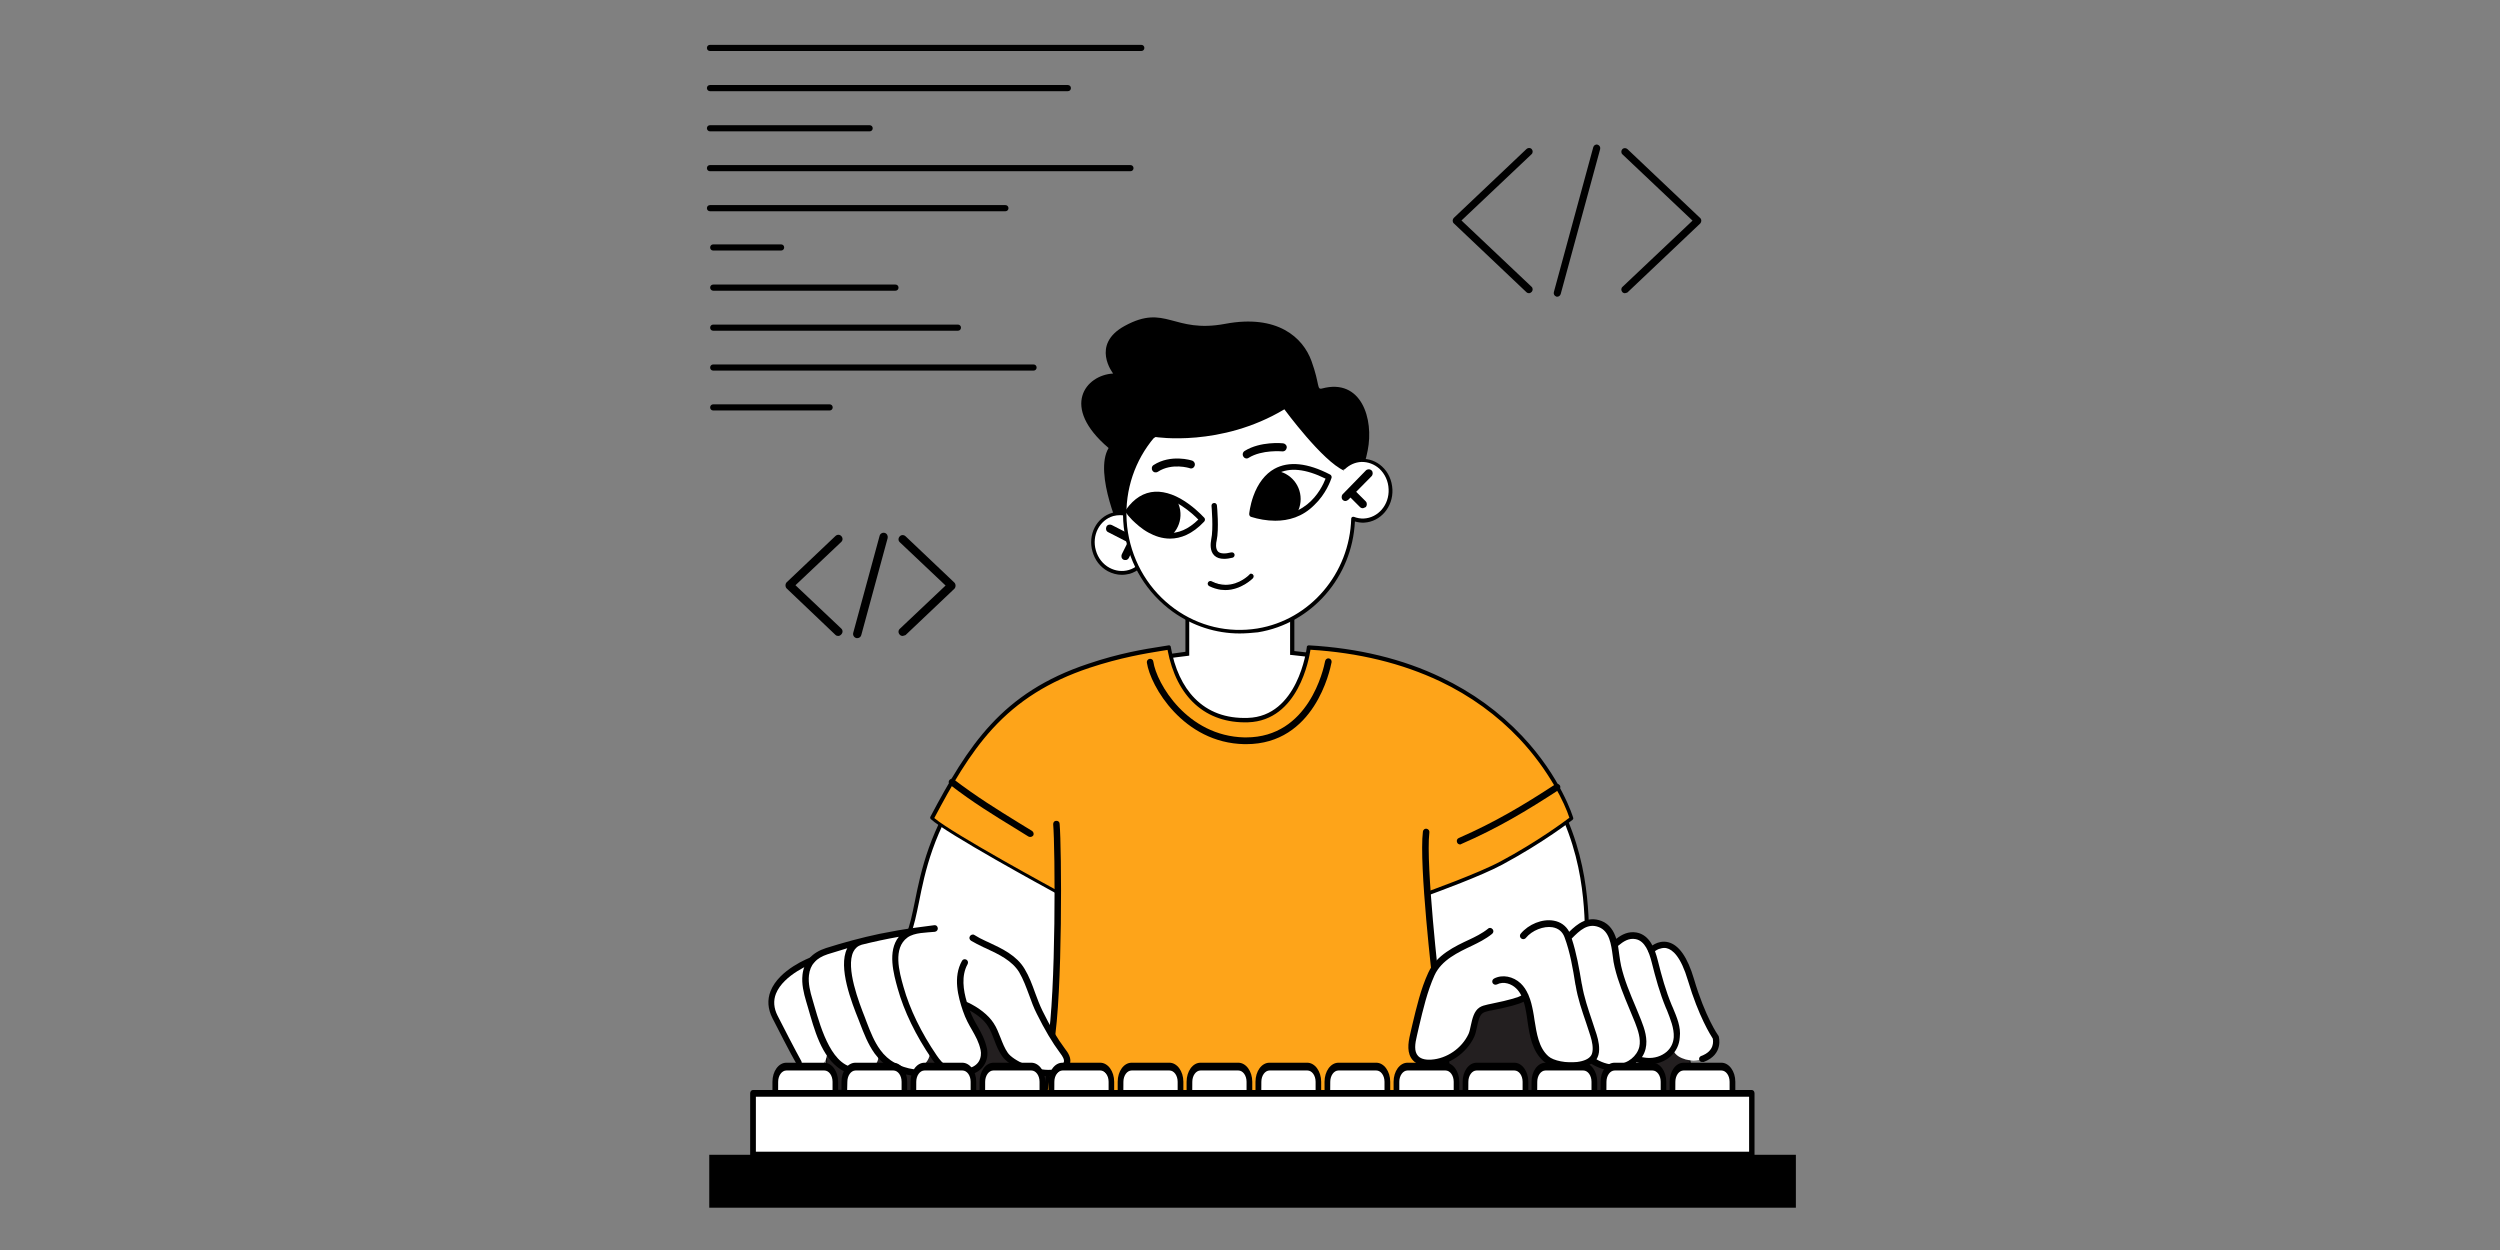 <?xml version="1.0" encoding="utf-8"?>
<!-- Generator: Adobe Illustrator 27.4.0, SVG Export Plug-In . SVG Version: 6.00 Build 0)  -->
<svg version="1.1" id="Ebene_1" xmlns="http://www.w3.org/2000/svg" xmlns:xlink="http://www.w3.org/1999/xlink" x="0px" y="0px"
	 viewBox="0 0 1705.3 852.7" style="enable-background:new 0 0 1705.3 852.7;" xml:space="preserve">
<rect x="0" y="0" width="1705.3" height="852.7" fill="#808080" stroke="none"/>
<style type="text/css">
	.st0{fill:#FFFFFF;}
	.st1{fill:#231F20;}
	.st2{fill:#FEA419;}
	.st3{clip-path:url(#SVGID_00000076594910290758318700000012757110862277083552_);}
	.st4{clip-path:url(#SVGID_00000003094041499206458020000011973656664441099422_);}
</style>
<g>
	<g>
		<g>
			<path class="st0" d="M917.5,531c-1.6,0-3.2-79.1-3.2-80.7c-11.4-2.3-22.4-3.8-32.8-4.8v-52.7H810v53.1
				c-14.6,1.7-23.5,3.9-24.6,4.3c2,6.5,0,85.1,0,85.1L917.5,531L917.5,531z"/>
			<path d="M784,536.7v-1.5c0.6-21.8,1.7-79.5,0.1-84.6l-0.4-1.3l1.2-0.5c1.2-0.4,9.7-2.5,23.7-4.2v-53.4h74.3v52.9
				c10.9,1.1,21.5,2.7,31.7,4.7l1.1,0.3v1.2c0,3.5,1.6,76.2,3,80.1c-0.1-0.3-0.5-0.8-1.2-0.8l0.1,2.8L784,536.7z M787,451.2
				c1.5,11.3,0.2,70.4-0.2,82.6l128.9-4.2c-0.7-4.1-1.1-13.9-1.9-38.3c-0.5-17.5-0.9-35.2-1-39.9c-10.1-1.9-20.7-3.5-31.5-4.6
				l-1.3-0.1v-52.5h-68.8v53l-1.3,0.2C797.7,448.7,789.8,450.5,787,451.2z"/>
		</g>
		<g>
			<path class="st0" d="M608.7,650.2c2.9,47.6,9.3,91.1,9.3,91.1l117.3,1c0,0,35.3-189.1,36.9-197.4c6.8-34.2-106.3-22-113.1-12.6
				C615.6,593.9,632.5,637.3,608.7,650.2L608.7,650.2z"/>
			<path d="M736.5,743.8l-119.7-1l-0.2-1.2c-0.1-0.4-6.4-44.2-9.3-91.2l-0.1-0.8l0.8-0.4c10.1-5.5,12.5-16.9,16-34.1
				c4.2-20.9,10-49.3,34-83.3c5.7-8,74.8-17.1,103.5-4.6c12,5.2,13.3,12.8,12.2,18.3c-1.6,8.2-36.6,195.5-36.9,197.4L736.5,743.8z
				 M619.2,740l115,1c3-15.9,35.1-188.4,36.7-196.2c1.4-6.6-2.1-11.6-10.5-15.2c-5.7-2.4-22.7-7.9-58.7-5.1
				c-22.2,1.7-39.4,5.9-41.4,8.8c-23.7,33.4-29.4,61.7-33.5,82.3c-3.5,16.9-5.9,29.3-16.6,35.6C612.8,693.3,618.2,732.7,619.2,740z"
				/>
		</g>
		<g>
			<polygon class="st1" points="563.5,707.2 564.2,743.7 740,744.5 725,716.3 661.2,658.6 			"/>
			<path d="M740.6,744.8l-176.7-0.7l-0.7-37.1l98.1-48.8l0.2,0.2l64,57.7v0.1L740.6,744.8z M564.6,743.4l174.9,0.7l-14.7-27.6
				l-63.7-57.6l-97.3,48.5L564.6,743.4z"/>
		</g>
		<g>
			<path class="st0" d="M1064.8,743.5h-117l-48.2-199.4c0,0,136.5-34.2,142.1-27.5c43.3,52.5,39.8,105.2,41.4,127.1
				C1085.8,683.6,1064.8,743.5,1064.8,743.5L1064.8,743.5z"/>
			<path d="M1065.8,744.9H946.7l-0.3-1.1L897.8,543l1.4-0.3c0.3-0.1,34.5-8.6,69-16.3c70.4-15.6,73.3-12.2,74.5-10.7
				c38.4,46.5,40.3,93.6,41.3,118.8c0.2,3.5,0.3,6.4,0.4,9c2.8,39.7-18,99.8-18.2,100.3L1065.8,744.9z M948.9,742h115
				c2.6-7.8,20.3-61.8,17.7-98.2c-0.2-2.6-0.3-5.7-0.4-9.1c-0.9-24.9-2.7-71.4-40.6-117.2c-2.8-2.1-43.2,3.5-139.3,27.6L948.9,742z"
				/>
		</g>
		<g>
			<polygon class="st1" points="971.5,673.1 1082.7,660.9 1150.4,700.4 1154.9,744.5 956.4,749.8 			"/>
			<path d="M956,750.1l0.1-0.4l15.2-77h0.2l111.3-12.1l0.1,0.1l67.8,39.6l4.6,44.6h-0.3L956,750.1z M971.8,673.4l-14.9,76.1
				l197.6-5.3l-4.4-43.5l-67.5-39.4L971.8,673.4z"/>
		</g>
		<g>
			<path class="st2" d="M1072.1,558.1c0,0-32.1-107.9-179.2-116.5c0.3,0.1-5.6,48.5-41.5,49.6c-32.4,1-48.9-21.3-53.8-49.6
				c-8.1,1.5-28.7,3.8-54.8,12.6C683,474.1,660.8,511.1,636,558c10.8,10.1,85.9,50.8,85.9,50.8v22.7c0,0-2.1,75.3-8.7,114
				c22,1.5,211.9,9.3,277.3-2.2c-10.5-60.6-17.1-133.8-17.1-133.8s35.2-12.5,51.1-21.1C1052.6,573.4,1072.1,558.1,1072.1,558.1
				L1072.1,558.1z"/>
			<path d="M866.5,750.8c-67.8,0-137.2-2.8-153.6-4c-0.3,0-0.7-0.2-0.9-0.5c-0.3-0.3-0.3-0.7-0.3-1c6.5-38.2,8.7-113.1,8.7-113.9
				v-22c-7.9-4.3-75.1-41-85.5-50.7c-0.4-0.4-0.5-1-0.3-1.5c25.8-48.7,48.7-84.8,107.6-104.4c21.5-7.3,39-10.1,49.4-11.7
				c2.2-0.3,4.1-0.7,5.6-0.9c0.3-0.1,0.7,0,0.9,0.2c0.3,0.2,0.5,0.5,0.5,0.8c2.5,14.7,8.2,26.9,16.3,35.1
				c9.2,9.4,21.4,13.9,36.2,13.4c34.2-1,40.1-46.5,40.3-48.2c0-0.1,0-0.3,0-0.3c0.1-0.6,0.7-1,1.4-1c33.7,1.9,64.2,9.3,90.5,22
				c21.1,10.1,39.6,23.5,55.1,40c26.4,28,34.6,55.2,34.7,55.6c0.2,0.5,0,1-0.4,1.4c-0.2,0.2-19.9,15.5-47.8,30.5
				c-14.4,7.8-44.7,18.8-50.3,20.9c0.8,8.9,7.3,76.6,17,132.7c0.1,0.7-0.3,1.4-1,1.4C964,749.3,915.7,750.8,866.5,750.8z
				 M714.6,744.4c32.2,2,211,8.5,274.3-2c-10.2-59.8-16.8-131.9-16.9-132.6c-0.1-0.6,0.3-1.1,0.8-1.3c0.3-0.1,35.3-12.6,50.9-21
				c24.8-13.3,43.1-26.9,46.8-29.7c-3.1-9.8-13.9-32.4-34-53.8c-15.2-16.1-33.5-29.4-54.3-39.3c-25.8-12.2-55.4-19.5-88.3-21.5
				c0,0.2-0.1,0.4-0.1,0.6c-0.8,4.9-8,47.8-42.5,48.9c-28.9,0.9-48.8-17.1-54.9-49.4c-1.3,0.3-2.7,0.4-4.3,0.7
				c-10.4,1.7-27.8,4.5-49.1,11.6c-27.5,9.2-48.5,22.4-66,41.5c-16,17.5-28,38.8-39.7,60.9c12.8,10.9,84.2,49.6,84.9,50
				c0.4,0.3,0.7,0.7,0.7,1.1v22.7C723.1,632.3,721,705.7,714.6,744.4z"/>
		</g>
		<g>
			<path d="M716.8,714.1c-0.1,0-0.3,0-0.3,0c-1.3-0.2-2-1.4-1.9-2.6c5.8-34.5,5.2-133,3.8-149.2c-0.1-1.3,0.8-2.4,2-2.4
				c1.4-0.1,2.4,0.8,2.4,2.1c1.4,16.3,2.1,115.6-3.9,150.3C718.9,713.3,717.9,714.1,716.8,714.1L716.8,714.1z"/>
		</g>
		<g>
			<path d="M979.7,674.6c-1.1,0-2.1-0.8-2.2-2c-0.4-3.4-9.7-82.7-6.9-105.4c0.2-1.3,1.3-2.1,2.5-1.9s2.1,1.3,1.9,2.5
				c-2.6,22.1,6.8,103.5,6.9,104.3c0.2,1.3-0.8,2.4-1.9,2.5C979.9,674.6,979.8,674.6,979.7,674.6L979.7,674.6z"/>
		</g>
		<g>
			<path d="M850.1,507.6c-0.4,0-0.8,0-1.3,0c-41.6-0.8-64.1-39.5-66.5-55.6c-0.2-1.3,0.7-2.4,1.9-2.6c1.3-0.2,2.4,0.7,2.5,1.9
				c2.2,14.9,23.1,50.8,62.1,51.7c0.4,0,0.8,0,1.2,0c42.8,0,52.9-46.8,53.9-52.1c0.3-1.2,1.4-2,2.6-1.8c1.2,0.3,2,1.4,1.8,2.6
				C907.2,457.5,896.5,507.6,850.1,507.6L850.1,507.6z"/>
		</g>
		<g>
			<path d="M702.7,570.9c-0.4,0-0.8-0.1-1.2-0.3c-3.2-2-6.4-4-9.7-6c-13.9-8.5-28.4-17.4-43.8-29.3c-1-0.8-1.2-2.2-0.4-3.2
				s2.2-1.2,3.1-0.4c15.3,11.7,29.6,20.5,43.5,29.1c3.3,2,6.6,4.1,9.8,6c1,0.7,1.4,2.1,0.8,3.1C704.2,570.6,703.5,570.9,702.7,570.9
				L702.7,570.9z"/>
		</g>
		<g>
			<path d="M995.9,576c-0.8,0-1.7-0.5-2-1.4c-0.5-1.2,0-2.5,1.2-3c24.5-10.7,44.1-22.4,65.8-36.6c1-0.7,2.4-0.3,3.1,0.7
				c0.7,1,0.3,2.4-0.7,3.1c-22,14.3-41.6,26.1-66.5,36.9C996.5,576,996.2,576,995.9,576L995.9,576z"/>
		</g>
		<g>
			<path class="st0" d="M1170,707.5c-0.7-5.2-3.4-9.8-5.7-14.4c-4.2-8-7.9-16.3-11-24.7c-2.4-6.8-3.2-16.9-10.1-20.6
				c-5.3-2.9-11.3-0.5-16.9,0.5c-2-4.6-5.1-8.9-10.2-9.8c-5.9-1.1-10.5,2.2-14.8,6c0,0,0,0-0.1,0c-1.3-6.1-3.6-11.7-9.6-14
				c-7.5-3-13.1,0.8-18.2,5.6c-0.7-0.2-47.4-13.3-47.6-12.8c-3,9.9-12.7,15.7-22,20c-10.3,4.8-22,10.5-27.1,21.5
				c-6,12.9-9,27.8-12.2,41.6c-1.3,5.4-2.4,11.7,1.4,15.8c2.6,2.9,6.9,3.5,10.8,3.3c11.6-0.8,22.4-8.2,27.3-18.8
				c2.3-5,2-14,6.8-17.2c1.4-0.9,3-1.3,4.6-1.7c2.4-0.6,25-4.6,25.4-7.9c1.4,3.3,3.3,12.8,3.5,13.9c0.5,4.1,0.9,7.9,1.4,10.5
				c0.9,4.8,2.2,8.8,4.3,12c1.3,2.4,2.9,4.5,4.9,6.3c1.6,1.4,4.2,2.6,7.3,3.5c4.6,1.7,9.6,2.1,14.3,0.9c3.7-0.5,7.1-1.7,9.3-3.6
				c2.1,1.4,4.3,2.6,6.7,3.5c1.4,0.6,2.8,1,4.2,1.3c2.4,0.5,4.7,0.7,7.2,0.4c3.2-0.3,6.3-1.4,9-3.1c3.5-0.7,7.2-0.9,10.8-1.3
				c2.7,0.2,10.5-1.3,11.6-1.7c2.5-0.9,4.6-3.8,6.1-6c1.4,3.4,5,5.2,8.5,6.2c1.8,0.4,3.5,0.7,5.3,0.8
				C1164,723.2,1171.3,717,1170,707.5L1170,707.5z"/>
		</g>
		<g>
			<path d="M1141.1,687.4l-0.8-1.8c-4.1-9.9-6.8-19.7-9.5-30.5c-2-8-5.5-17.3-14.4-19c-5.6-1-10.1,1.3-13.9,4.3
				c-1.6-5.2-4.5-10-10.1-12.2c-9.5-3.6-16.4,1.9-22,7.4c-2.2-4.1-5.9-6.8-10.6-7.6c-7.8-1.4-17.1,2.4-22.5,8.9
				c-0.8,0.9-0.7,2.4,0.3,3.2c0.9,0.8,2.4,0.7,3.2-0.3c4.2-5.2,12.2-8.3,18.2-7.3c4,0.7,6.8,3,8.2,6.8c3.8,10.2,5.7,21.4,7.4,32.2
				l0.2,0.8c1.4,8.7,4.3,17.1,7.1,25.3c0.7,2,1.4,4.1,2,6.1c1.3,3.9,2.6,7.9,2.5,12c-0.1,1.9-0.4,3.3-1.1,4.3
				c-1.5,2.3-4.8,3.8-9.5,4.4c-7.2,0.9-16.2-0.8-19.6-3.9c-6.6-5.8-8-15.5-9.5-24.8c-0.3-2.1-0.6-4.1-1-6.1c-0.7-3.5-1.5-7.2-3-10.6
				c-0.1-0.3-0.2-0.7-0.4-0.9c-1.2-2.7-2.8-5.2-5-7.3c-5.1-4.8-12.5-6.3-18.2-3.3c-1.1,0.6-1.5,1.9-1,3c0.6,1.1,1.9,1.5,3,1
				c4.6-2.4,10-0.3,13,2.6c1.5,1.4,2.7,3.1,3.6,5c-1.7,1-6.7,2.8-21,5.7c-1.1,0.3-1.9,0.3-2.3,0.5c-1.7,0.4-3.5,0.8-5.2,1.9
				c-3.8,2.5-4.9,7.7-5.9,12.2c-0.5,2.3-0.9,4.4-1.6,5.9c-4.6,9.8-14.8,16.8-25.4,17.5c-2.9,0.2-6.8-0.1-9-2.5
				c-2.9-3.1-2.1-8.4-0.8-13.8l1.4-6.1c2.8-11.9,5.7-24.2,10.6-35.1c4.8-10.5,16.1-15.7,26-20.4c3.5-1.7,8.9-4.3,13.3-7.9
				c1-0.8,1.2-2.2,0.3-3.2c-0.8-1-2.2-1.2-3.1-0.3c-4.1,3.3-9.1,5.7-12.5,7.3c-10.1,4.7-22.7,10.6-28.2,22.6
				c-5.2,11.2-8.1,23.8-11,35.9l-1.4,6.1c-1.5,6.3-2.4,13.2,1.9,17.9c2.4,2.6,6.3,4.1,11,4.1c0.5,0,1.1,0,1.6-0.1
				c12.2-0.8,24-8.9,29.2-20.1c0.9-2,1.4-4.4,1.9-6.8c0.8-3.9,1.7-7.9,4-9.4c1-0.7,2.4-1,3.9-1.4c0.3-0.1,1.1-0.3,2.1-0.4
				c12.1-2.4,18.5-4.2,21.8-5.9c0.8,2.3,1.3,4.7,1.7,7.1c0.3,1.9,0.7,3.9,0.9,5.9c1.4,9.7,3.1,20.7,11,27.6c3.6,3.2,11,5.2,18.3,5.2
				c1.6,0,3.3-0.1,4.9-0.3c3.8-0.5,6.9-1.6,9.3-3.2c5.1,3.1,10.5,4.8,15.7,4.8c0.8,0,1.6,0,2.4-0.1c5-0.5,9.5-2.5,12.9-5.7
				c2,0.6,4.1,1.1,6.4,1.3c0.6,0,1.1,0.1,1.7,0.1c5.7,0,11.1-1.9,15-5.4c3.8-3.4,6-7.9,6.3-13
				C1146.7,700.6,1143.8,693.9,1141.1,687.4L1141.1,687.4z M1103.3,726.1c-4.6,0.5-9.6-0.8-14.3-3.5c1.1-1.8,1.8-4,1.8-6.7
				c0.1-4.8-1.4-9.5-2.8-13.5c-0.7-2-1.4-4.1-2-6.1c-2.7-8-5.5-16.2-6.9-24.6l-0.2-0.8c-1.7-10.2-3.5-20.7-6.8-30.7
				c5.6-5.7,11-10.7,18.5-7.8c7.2,2.8,8.4,11.5,9.5,19.8c0.3,2.7,0.7,5.3,1.3,7.6c2.4,10,6.3,19.4,10.1,28.5c1.3,3,2.5,6.2,3.8,9.2
				c2,5.2,4.1,11.2,2.9,16.6C1116.6,720.5,1110.4,725.4,1103.3,726.1L1103.3,726.1z M1141.7,707.5c-0.3,4-1.9,7.3-4.8,9.9
				c-3.5,3-8.3,4.6-13.4,4.2c-1.2-0.1-2.4-0.3-3.5-0.5c1.2-1.8,2-3.6,2.5-5.7c1.6-6.8-0.7-13.5-3-19.4c-1.3-3.1-2.5-6.3-3.8-9.3
				c-3.8-9-7.7-18.2-9.9-27.8c-0.5-2.1-0.8-4.6-1.2-7.2c-0.3-2.1-0.6-4.3-0.9-6.5c3.7-3.1,7.4-5.5,12-4.6c6.4,1.2,9.2,9,10.9,15.6
				c2.8,11.1,5.5,21,9.7,31.2l0.8,1.8C1139.4,695.2,1142,701.3,1141.7,707.5L1141.7,707.5z"/>
		</g>
		<g>
			<path class="st0" d="M724.9,717c-6.2-8.3-11.2-17.2-15.7-26.5c-4.5-9.1-6.8-19.8-12-28.5c-5.4-9.1-15.8-13.5-25.3-18
				c-3.7-1.8-15.9-10.5-32.2-10.9c-25.4-0.7-59.3,8.4-75.5,15.5c-11,4.9-22.6,10.6-31.5,19c-4.8,4.6-8.1,11.2-6.9,17.8
				c0.5,2.9,1.9,5.5,3.2,8.1c1.9,3.6,3.7,7.3,5.6,11c2.3,4.6,4.6,9.1,6.9,13.6c1.9,3.6,3.9,7.4,7.3,9.5c4,2.3,9.4,1.5,12.5-1.8
				c3.2-3.3,3.8-8.8,1.5-12.7c6.6,11.1,16.3,23,30.7,16.1c4.1-1.9,7-7,5.1-11.1c5.3,6.1,12.2,11.7,20.3,12.2
				c8,0.5,16.2-5.8,15.5-13.9c2.4,7.9,9.6,14.3,17.7,15.6c11.1,1.8,22.1-6.6,18.1-18c-3.5-10.1-9.7-18.9-13.2-29.1
				c6.8,2.8,14.7,7.8,18.8,14.1c4.1,6.3,5.3,14.1,9.7,20.4c6,8.6,36,20,42.1,6.1C728.7,722.5,726.7,719.4,724.9,717L724.9,717z"/>
		</g>
		<g>
			<g>
				<path d="M726.6,715.6c-5.4-7.2-10.3-15.5-15.5-26.1c-1.9-3.9-3.5-8.1-5-12.2c-2-5.6-4.1-11.3-7.2-16.4
					c-5.4-9.1-15.1-13.7-24.5-18.1l-1.8-0.8c-3.1-1.4-5.7-2.8-7.9-4.2c-1-0.7-2.4-0.3-3.1,0.8s-0.3,2.4,0.8,3.1
					c2.4,1.4,5.2,2.9,8.4,4.4l1.8,0.8c8.8,4.1,17.8,8.4,22.6,16.3c2.8,4.7,4.8,10.3,6.8,15.6c1.5,4.2,3.1,8.6,5.2,12.7
					c5.4,10.9,10.5,19.5,16,26.9c1.6,2.1,3.1,4.5,2.4,6.2c-1.3,3-4.1,4.6-8.4,5.1c-10.9,1-26.3-6.4-29.8-11.6
					c-2.1-3-3.5-6.6-4.9-10.2c-1.4-3.5-2.7-7-4.8-10.1c-3.5-5.4-10.1-10.6-17.9-14.2c-0.1-0.1-0.2-0.1-0.3-0.1
					c-2.4-8-3.9-17.9,0.5-25.8c0.6-1.1,0.3-2.4-0.8-3.1c-1.1-0.6-2.4-0.3-3,0.8c-6.3,11.1-2.6,24.7,0.6,34.1
					c1.9,5.6,4.2,9.6,6.3,13.2c2.4,4.3,4.6,8,5.8,13.6c0.5,2.1,0.3,5.4-1.4,8c-1.6,2.4-4.4,4.1-8.1,4.6c-1.3,0.2-2,1.4-1.9,2.6
					c0.2,1.1,1.1,1.9,2.2,1.9c0.1,0,0.3,0,0.3,0c5-0.8,8.8-3.1,11.1-6.6c2.2-3.3,3-7.6,2.1-11.6c-1.4-6.3-3.8-10.5-6.3-15
					c-1.9-3.2-3.7-6.5-5.4-10.9c5.5,3,10,6.8,12.4,10.7c1.8,2.8,3,6,4.3,9.4c1.4,3.8,3,7.7,5.4,11.1c4.4,6.4,19.8,13.6,31.5,13.6
					c0.8,0,1.7,0,2.4-0.1c5.9-0.6,10.1-3.3,12.1-7.8C731.4,722,728.2,717.6,726.6,715.6L726.6,715.6z"/>
			</g>
			<g>
				<path d="M653.4,729.7c-5.4-0.2-10.1-3.3-14.4-9.7c-10.6-15.5-18.5-31.8-22.7-46.8c-3-10.5-7.3-26.4,2.7-33.7
					c4.8-3.5,13-3.3,18.7-3.9c1.3-0.2,2.1-1.3,2-2.5c-0.2-1.3-1.1-2.2-2.4-2c-8.3,1.1-16.6,2.1-24.7,3.5c-4.2,0.8-8.4,1.6-12.7,2.4
					c-12.3,2.6-24.5,5.9-36.5,9.7c-9.6,3.1-15,9.2-16,18.2c-0.7,6.3,0.8,12.4,2.5,18.2l1.3,4.4c4.2,14.4,8.9,33.4,22.4,42.1
					c2,1.4,14.3,6.5,14.1,0.9c0-1.3-1-2.2-2.3-2.2c-17.5,0.8-25.3-26.2-29.9-42.1l-1.3-4.5c-1.6-5.3-3-10.9-2.4-16.4
					c0.8-7.3,4.9-11.8,12.8-14.4c4.5-1.4,9-2.8,13.4-4.1c-0.1,0.1-0.1,0.2-0.2,0.3c-6.3,12.8,3.2,36.9,7.9,48.6l1,2.6
					c2.4,6.2,5.3,13.9,9.9,20.3c6.1,8.4,15.1,13.8,26.3,15.2c0.1,0,0.2,0,0.3,0c1.1,0,2.1-0.8,2.2-1.9c0.2-1.3-0.7-2.4-1.9-2.5
					c-9.8-1.4-17.8-5.9-23.1-13.3c-4-5.5-6.5-11.7-9.4-19.3l-1-2.7c-4-10.1-13.3-34-7.9-44.9c1.2-2.4,3-4,5.7-4.8
					c8.4-2.1,16.8-3.9,25.3-5.4c-7.9,9.8-3.5,25.5-0.8,35.2c4.3,15.5,12.4,32.2,23.3,48.1c5.2,7.7,11.1,11.5,18.1,11.7
					c1.2,0,2.2-0.9,2.3-2.2C655.6,730.7,654.6,729.7,653.4,729.7L653.4,729.7z"/>
			</g>
		</g>
		<g>
			<path class="st0" d="M539.4,727.6h19.7c5.9,0,10.6,4.8,10.6,10.8v21.9c0,5.2-4.2,9.4-9.3,9.4h-22.3c-5.1,0-9.3-4.2-9.3-9.4v-21.9
				C528.8,732.4,533.7,727.6,539.4,727.6L539.4,727.6z"/>
			<path d="M560.5,769.9h-22.4c-5.3,0-9.6-4.3-9.6-9.7v-21.9c0-6.1,4.9-11.1,10.9-11.1h19.7c6,0,10.9,5,10.9,11.1v21.9
				C570.1,765.6,565.8,769.9,560.5,769.9z M539.4,728c-5.6,0-10.3,4.6-10.3,10.4v21.9c0,5,4,9,9,9h22.3c5,0,9-4.1,9-9v-21.9
				c0-5.7-4.6-10.4-10.3-10.4H539.4z"/>
		</g>
		<g>
			<path d="M569.8,772.1h-41c-1.1,0-1.9-1.1-1.9-2.6v-31.6c0-7.2,4.2-13,9.5-13h25.8c5.2,0,9.5,5.8,9.5,13v31.6
				C571.6,771,570.8,772.1,569.8,772.1L569.8,772.1z M530.7,767h37.2v-29.1c0-4.3-2.5-7.7-5.6-7.7h-25.9c-3.1,0-5.6,3.5-5.6,7.7
				L530.7,767L530.7,767z"/>
		</g>
		<g>
			<path class="st0" d="M585.1,727.6h22.6c5.1,0,9.2,4.2,9.2,9.3v24.8c0,4.4-3.5,7.9-7.8,7.9h-25.2c-4.3,0-7.8-3.6-7.8-7.9v-24.8
				C575.9,731.8,580,727.6,585.1,727.6L585.1,727.6z"/>
			<path d="M609.1,769.9h-25.2c-4.5,0-8.2-3.7-8.2-8.2v-24.8c-0.1-2.5,0.8-5,2.6-6.8c1.8-1.9,4.2-2.9,6.8-2.9h22.6
				c5.3,0,9.5,4.3,9.5,9.6v24.8C617.2,766.3,613.6,769.9,609.1,769.9z M585.1,728c-2.4,0-4.6,1-6.3,2.7c-1.7,1.7-2.5,3.9-2.4,6.3
				v24.8c0,4.2,3.3,7.6,7.5,7.6h25.2c4.2,0,7.5-3.4,7.5-7.6v-24.9c0-5-4-9-8.9-9L585.1,728L585.1,728z"/>
		</g>
		<g>
			<path d="M616.8,772.1h-40.9c-1.1,0-1.9-1.1-1.9-2.6v-31.6c0-7.2,4.2-13,9.5-13h25.8c5.2,0,9.5,5.8,9.5,13v31.6
				C618.7,771,617.9,772.1,616.8,772.1z M577.8,767H615v-29.1c0-4.3-2.5-7.7-5.6-7.7h-25.8c-3.1,0-5.6,3.5-5.6,7.7
				C577.8,738,577.8,767,577.8,767z"/>
		</g>
		<g>
			<path class="st0" d="M632.9,727.6H654c5.5,0,9.9,4.5,9.9,10v23.3c0,4.8-3.8,8.6-8.6,8.6h-23.7c-4.7,0-8.6-3.9-8.6-8.6v-23.3
				C623,732.1,627.4,727.6,632.9,727.6L632.9,727.6z"/>
			<path d="M655.3,769.9h-23.7c-4.9,0-8.9-4-8.9-9v-23.3c0-5.7,4.6-10.4,10.2-10.4H654c5.6,0,10.2,4.6,10.2,10.4v23.3
				C664.2,765.9,660.2,769.9,655.3,769.9z M632.9,728c-5.2,0-9.5,4.3-9.5,9.7V761c0,4.6,3.7,8.3,8.2,8.3h23.7c4.6,0,8.2-3.8,8.2-8.3
				v-23.3c0-5.4-4.2-9.7-9.5-9.7H632.9z"/>
		</g>
		<g>
			<path d="M663.9,772.1H623c-1.1,0-1.9-1.1-1.9-2.6v-31.6c0-7.2,4.2-13,9.5-13h25.8c5.2,0,9.5,5.8,9.5,13v31.6
				C665.8,771,665,772.1,663.9,772.1L663.9,772.1z M624.9,767h37.2v-29.1c0-4.3-2.5-7.7-5.6-7.7h-25.9c-3.1,0-5.6,3.5-5.6,7.7
				L624.9,767L624.9,767z"/>
		</g>
		<g>
			<path class="st0" d="M681.1,727.6h19c6,0,11,5,11,11.1v21.1c0,5.4-4.3,9.8-9.7,9.8h-21.6c-5.3,0-9.7-4.4-9.7-9.8v-21.1
				C670.1,732.6,674.9,727.6,681.1,727.6L681.1,727.6z"/>
			<path d="M701.4,769.9h-21.6c-5.5,0-10-4.6-10-10.1v-21.1c0-6.3,5.1-11.4,11.3-11.4h19c6.3,0,11.3,5.1,11.3,11.4v21.1
				C711.4,765.4,706.9,769.9,701.4,769.9z M681.1,728c-5.9,0-10.7,4.8-10.7,10.8v21.1c0,5.2,4.2,9.5,9.4,9.5h21.6
				c5.1,0,9.4-4.2,9.4-9.5v-21.1c0-6-4.8-10.8-10.7-10.8H681.1z"/>
		</g>
		<g>
			<path d="M711,772.1h-40.9c-1.1,0-1.9-1.1-1.9-2.6v-31.6c0-7.2,4.2-13,9.5-13h25.8c5.2,0,9.5,5.8,9.5,13v31.6
				C712.9,771,712,772.1,711,772.1L711,772.1z M671.9,767h37.2v-29.1c0-4.3-2.5-7.7-5.6-7.7h-25.9c-3.1,0-5.6,3.5-5.6,7.7L671.9,767
				L671.9,767z"/>
		</g>
		<g>
			<path class="st0" d="M730.1,727.6h15.1c7.1,0,12.9,5.9,12.9,13v17.3c0,6.4-5.2,11.7-11.6,11.7h-17.7c-6.4,0-11.6-5.3-11.6-11.7
				v-17.2C717.1,733.4,722.9,727.6,730.1,727.6L730.1,727.6z"/>
			<path d="M746.5,769.9h-17.7c-6.6,0-11.9-5.4-11.9-12.1v-17.2c0-3.6,1.3-6.9,3.8-9.5c2.5-2.5,5.9-3.9,9.4-3.9h15.1
				c7.3,0,13.2,6,13.2,13.4v17.3C758.4,764.6,753.1,769.9,746.5,769.9z M730.1,728c-3.4,0-6.6,1.3-9,3.8c-2.4,2.4-3.7,5.6-3.6,9
				v17.1c0,6.3,5.1,11.4,11.3,11.4h17.7c6.2,0,11.3-5.1,11.3-11.4v-17.2c0-7-5.6-12.7-12.6-12.7H730.1z"/>
		</g>
		<g>
			<path d="M758,772.1h-40.9c-1.1,0-1.9-1.1-1.9-2.6v-31.6c0-7.2,4.2-13,9.5-13h25.8c5.2,0,9.5,5.8,9.5,13v31.6
				C759.9,771,759.1,772.1,758,772.1L758,772.1z M719,767h37.2v-29.1c0-4.3-2.5-7.7-5.6-7.7h-25.8c-3.1,0-5.6,3.5-5.6,7.7L719,767
				L719,767z"/>
		</g>
		<g>
			<path class="st0" d="M772.5,727.6H797c4.6,0,8.2,3.8,8.2,8.3v26.7c0,3.8-3.1,7-6.9,7h-27.1c-3.8,0-6.9-3.2-6.9-7v-26.7
				C764.2,731.3,767.9,727.6,772.5,727.6L772.5,727.6z"/>
			<path d="M798.2,769.9h-27.1c-4,0-7.3-3.3-7.3-7.3v-26.7c0-4.9,3.8-8.6,8.6-8.6h24.5c4.7,0,8.6,3.9,8.6,8.6v26.7
				C805.5,766.7,802.2,769.9,798.2,769.9z M772.5,728c-4.4,0-7.9,3.5-7.9,8v26.7c0,3.7,2.9,6.7,6.6,6.7h27.1c3.7,0,6.6-3,6.6-6.7
				v-26.8c0-4.4-3.5-8-7.9-8L772.5,728L772.5,728z"/>
		</g>
		<g>
			<path d="M805.2,772.1h-40.9c-1.1,0-1.9-1.1-1.9-2.6v-31.6c0-7.2,4.2-13,9.5-13h25.8c5.2,0,9.5,5.8,9.5,13v31.6
				C807,771,806.1,772.1,805.2,772.1L805.2,772.1z M766.1,767h37.2v-29.1c0-4.3-2.5-7.7-5.6-7.7h-25.8c-3.1,0-5.6,3.5-5.6,7.7
				L766.1,767L766.1,767z"/>
		</g>
		<g>
			<path class="st0" d="M821.7,727.6h20c5.8,0,10.5,4.7,10.5,10.6v22.2c0,5.1-4.1,9.3-9.1,9.3h-22.6c-5.1,0-9.1-4.2-9.1-9.3v-22.2
				C811.3,732.4,815.9,727.6,821.7,727.6z"/>
			<path d="M843.1,770h-22.6c-5.2,0-9.5-4.3-9.5-9.6v-22.2c-0.1-2.9,1.1-5.7,3.1-7.7s4.7-3.2,7.6-3.2h20c6,0,10.8,4.9,10.8,10.9
				v22.2C852.5,765.7,848.3,770,843.1,770z M821.7,728c-2.7,0-5.2,1.1-7.1,2.9c-1.9,2-2.9,4.6-2.9,7.3v22.2c0,5,3.9,9,8.8,9h22.6
				c4.8,0,8.8-4,8.8-9v-22.2c0-5.6-4.6-10.3-10.2-10.3L821.7,728L821.7,728z"/>
		</g>
		<g>
			<path d="M852.2,772.1h-40.9c-1.1,0-1.9-1.1-1.9-2.6v-31.6c0-7.2,4.2-13,9.5-13h25.8c5.2,0,9.5,5.8,9.5,13v31.6
				C854.1,771,853.3,772.1,852.2,772.1L852.2,772.1z M813.1,767h37.2v-29.1c0-4.3-2.5-7.7-5.6-7.7h-25.8c-3.1,0-5.6,3.5-5.6,7.7
				L813.1,767L813.1,767z"/>
		</g>
		<g>
			<path class="st0" d="M868.3,727.6h21.1c5.5,0,9.9,4.5,9.9,10v23.3c0,4.8-3.8,8.6-8.6,8.6h-23.8c-4.7,0-8.6-3.9-8.6-8.6v-23.3
				C858.3,732,862.8,727.6,868.3,727.6z"/>
			<path d="M890.7,769.9h-23.8c-4.9,0-8.9-4-8.9-9v-23.3c0-5.7,4.6-10.4,10.3-10.4h21.1c5.6,0,10.2,4.6,10.2,10.4v23.3
				C899.6,765.9,895.6,769.9,890.7,769.9z M868.3,728c-5.3,0-9.6,4.3-9.6,9.7V761c0,4.6,3.7,8.3,8.2,8.3h23.8c4.6,0,8.2-3.8,8.2-8.3
				v-23.3c0-5.4-4.2-9.7-9.5-9.7H868.3z"/>
		</g>
		<g>
			<path d="M899.2,772.1h-40.9c-1.1,0-1.9-1.1-1.9-2.6v-31.6c0-7.2,4.2-13,9.5-13h25.8c5.2,0,9.5,5.8,9.5,13v31.6
				C901.1,771,900.3,772.1,899.2,772.1L899.2,772.1z M860.2,767h37.2v-29.1c0-4.3-2.5-7.7-5.6-7.7H866c-3.1,0-5.6,3.5-5.6,7.7
				L860.2,767L860.2,767z"/>
		</g>
		<g>
			<path class="st0" d="M914.5,727.6h22.7c5,0,9,4.1,9,9.2v24.9c0,4.3-3.5,7.8-7.7,7.8h-25.4c-4.3,0-7.7-3.5-7.7-7.8v-24.9
				C905.4,731.7,909.4,727.6,914.5,727.6L914.5,727.6z"/>
			<path d="M938.5,769.9h-25.4c-4.5,0-8.1-3.7-8.1-8.2v-24.9c0-2.5,0.9-5,2.7-6.8c1.8-1.8,4.2-2.8,6.7-2.8h22.7
				c5.1,0,9.4,4.3,9.4,9.5v24.9C946.6,766.3,943,769.9,938.5,769.9z M914.5,728c-2.4,0-4.6,0.9-6.2,2.6c-1.6,1.6-2.5,3.9-2.5,6.3
				v24.9c0,4.2,3.3,7.5,7.4,7.5h25.4c4.1,0,7.4-3.3,7.4-7.5v-24.9c0-4.9-3.9-8.9-8.7-8.9L914.5,728L914.5,728z"/>
		</g>
		<g>
			<path d="M946.3,772.1h-40.9c-1.1,0-1.9-1.1-1.9-2.6v-31.6c0-7.2,4.2-13,9.5-13h25.8c5.2,0,9.5,5.8,9.5,13v31.6
				C948.2,771,947.3,772.1,946.3,772.1L946.3,772.1z M907.2,767h37.2v-29.1c0-4.3-2.5-7.7-5.6-7.7H913c-3.1,0-5.6,3.5-5.6,7.7
				L907.2,767L907.2,767z"/>
		</g>
		<g>
			<path class="st0" d="M960.6,727.6h24.5c4.6,0,8.2,3.8,8.2,8.3v26.7c0,3.8-3.1,6.9-6.9,6.9h-27.2c-3.8,0-6.9-3.1-6.9-6.9v-26.7
				C952.5,731.3,956.2,727.6,960.6,727.6L960.6,727.6z"/>
			<path d="M986.5,769.9h-27.2c-4,0-7.3-3.3-7.3-7.3v-26.7c0.1-4.9,3.8-8.6,8.6-8.6h24.5c4.7,0,8.6,3.9,8.6,8.6v26.7
				C993.7,766.7,990.5,769.9,986.5,769.9z M960.6,728c-4.3,0-7.8,3.5-7.9,8v26.7c0,3.7,2.9,6.6,6.6,6.6h27.2c3.7,0,6.6-2.9,6.6-6.6
				v-26.8c0-4.4-3.5-8-7.9-8L960.6,728L960.6,728z"/>
		</g>
		<g>
			<path d="M993.4,772.1h-40.9c-1.1,0-1.9-1.1-1.9-2.6v-31.6c0-7.2,4.2-13,9.5-13h25.8c5.2,0,9.5,5.8,9.5,13v31.6
				C995.3,771,994.5,772.1,993.4,772.1L993.4,772.1z M954.4,767h37.2v-29.1c0-4.3-2.5-7.7-5.6-7.7h-25.9c-3.1,0-5.6,3.5-5.6,7.7V767
				H954.4z"/>
		</g>
		<g>
			<path class="st0" d="M1008.1,727.6h23.8c4.7,0,8.6,3.9,8.6,8.6v26c0,4.1-3.3,7.3-7.3,7.3h-26.4c-4,0-7.3-3.3-7.3-7.3v-26
				C999.5,731.5,1003.4,727.6,1008.1,727.6L1008.1,727.6z"/>
			<path d="M1033.2,769.9h-26.4c-4.2,0-7.6-3.4-7.6-7.7v-26c0-5,4-9,8.9-9h23.8c4.9,0,8.9,4,8.9,9v26
				C1040.8,766.5,1037.4,769.9,1033.2,769.9z M1008.1,728c-4.6,0-8.2,3.8-8.2,8.3v26c0,3.8,3.1,7,6.9,7h26.4c3.8,0,6.9-3.2,6.9-7
				v-26c0-4.6-3.7-8.3-8.2-8.3H1008.1z"/>
		</g>
		<g>
			<path d="M1040.5,772.1h-40.9c-1.1,0-1.9-1.1-1.9-2.6v-31.6c0-7.2,4.2-13,9.5-13h25.8c5.2,0,9.5,5.8,9.5,13v31.6
				C1042.3,771,1041.5,772.1,1040.5,772.1L1040.5,772.1z M1001.4,767h37.2v-29.1c0-4.3-2.5-7.7-5.6-7.7h-25.8
				c-3.1,0-5.6,3.5-5.6,7.7L1001.4,767L1001.4,767z"/>
		</g>
		<g>
			<path class="st0" d="M1055.1,727.6h23.9c4.7,0,8.6,3.8,8.6,8.6v26.1c0,4-3.3,7.3-7.3,7.3h-26.5c-4,0-7.3-3.3-7.3-7.3v-26.1
				C1046.6,731.5,1050.4,727.6,1055.1,727.6L1055.1,727.6z"/>
			<path d="M1080.3,769.9h-26.5c-4.2,0-7.6-3.4-7.6-7.6v-26.1c0-5,4-9,8.9-9h23.9c4.9,0,8.9,4,8.9,9v26.1
				C1087.9,766.5,1084.5,769.9,1080.3,769.9z M1055.1,728c-4.6,0-8.2,3.8-8.2,8.3v26.1c0,3.8,3.1,6.9,6.9,6.9h26.5
				c3.8,0,6.9-3.1,6.9-6.9v-26.1c0-4.6-3.7-8.3-8.2-8.3H1055.1z"/>
		</g>
		<g>
			<path d="M1087.5,772.1h-40.9c-1.1,0-1.9-1.1-1.9-2.6v-31.6c0-7.2,4.2-13,9.5-13h25.8c5.2,0,9.5,5.8,9.5,13v31.6
				C1089.4,771,1088.6,772.1,1087.5,772.1L1087.5,772.1z M1048.4,767h37.2v-29.1c0-4.3-2.5-7.7-5.6-7.7h-25.8
				c-3.1,0-5.6,3.5-5.6,7.7L1048.4,767L1048.4,767z"/>
		</g>
		<g>
			<path class="st0" d="M1102.7,727.6h22.9c5,0,9,4.1,9,9.1v25.2c0,4.3-3.4,7.8-7.7,7.8h-25.5c-4.2,0-7.7-3.5-7.7-7.8v-25.1
				C1093.7,731.7,1097.7,727.6,1102.7,727.6L1102.7,727.6z"/>
			<path d="M1126.9,770h-25.5c-4.5,0-8.1-3.7-8.1-8.2v-25.1c0.1-5.2,4.3-9.5,9.4-9.5h22.9c5.1,0,9.4,4.2,9.4,9.5v25.2
				C1134.9,766.4,1131.4,770,1126.9,770z M1102.7,728c-4.8,0-8.6,3.8-8.7,8.8v25.1c0,4.2,3.3,7.5,7.4,7.5h25.5
				c4.1,0,7.4-3.3,7.4-7.5v-25.1c0-4.8-3.9-8.8-8.7-8.8L1102.7,728L1102.7,728z"/>
		</g>
		<g>
			<path d="M1134.6,772.1h-40.9c-1.1,0-1.9-1.1-1.9-2.6v-31.6c0-7.2,4.2-13,9.5-13h25.8c5.2,0,9.5,5.8,9.5,13v31.6
				C1136.5,771,1135.7,772.1,1134.6,772.1L1134.6,772.1z M1095.6,767h37.2v-29.1c0-4.3-2.5-7.7-5.6-7.7h-25.8
				c-3.1,0-5.6,3.5-5.6,7.7L1095.6,767L1095.6,767z"/>
		</g>
		<g>
			<path class="st0" d="M1151,727.6h20.4c5.7,0,10.3,4.6,10.3,10.4v22.5c0,5-4,9-9,9h-23c-5,0-9-4.1-9-9V738
				C1140.7,732.3,1145.3,727.6,1151,727.6L1151,727.6z"/>
			<path d="M1172.7,769.9h-23c-5.1,0-9.3-4.2-9.3-9.4V738c0-5.9,4.7-10.7,10.6-10.7h20.4c5.9,0,10.6,4.8,10.6,10.7v22.5
				C1182,765.6,1177.8,769.9,1172.7,769.9z M1151,728c-5.5,0-9.9,4.5-9.9,10v22.5c0,4.8,3.8,8.7,8.6,8.7h23c4.7,0,8.6-3.9,8.6-8.7
				V738c0-5.5-4.5-10-9.9-10H1151z"/>
		</g>
		<g>
			<path d="M1181.7,772.1h-40.9c-1.1,0-1.9-1.1-1.9-2.6v-31.6c0-7.2,4.2-13,9.5-13h25.8c5.2,0,9.5,5.8,9.5,13v31.6
				C1183.5,771,1182.7,772.1,1181.7,772.1L1181.7,772.1z M1142.6,767h37.2v-29.1c0-4.3-2.5-7.7-5.6-7.7h-25.8
				c-3.1,0-5.6,3.5-5.6,7.7L1142.6,767L1142.6,767z"/>
		</g>
		<g>
			<rect x="513.6" y="746.1" class="st0" width="681.3" height="39.8"/>
			<path d="M1195.2,786.2H513.3v-40.4h681.9V786.2L1195.2,786.2z M513.9,785.6h680.6v-39.1H513.9V785.6z"/>
		</g>
		<g>
			<path d="M1195,790.3H513.6c-1.1,0-1.9-1-1.9-2.3v-42.2c0-1.2,0.8-2.3,1.9-2.3h681.3c1.1,0,1.9,1,1.9,2.3V788
				C1196.8,789.3,1195.9,790.3,1195,790.3L1195,790.3z M515.6,785.8h677.5v-37.7H515.6V785.8L515.6,785.8z"/>
		</g>
		<g>
			<g>
				<path d="M919.9,352.7c1.8-21.3,8.7-23.7,13-45.3c4.4-21.6-4.3-49.6-31.1-42.4c-3.7,1-1.4-2.6-7.2-18.7
					c-5.8-16.1-23.3-32.1-58.9-25.4c-35.6,6.7-40.5-13.9-68.5,1.4c-23.5,12.8-7.9,32.5-7.9,32.5c-18.7,1-36.3,22.6-3.1,50.8
					c-10.5,17.5,9.1,59.5,9.1,59.5l3.9,1.2c0,0-3.7-11.3,0.5-35.5s30.1-44.2,48.5-40c18.5,4.2,26.2-5,44.5-10.4
					c18.4-5.4,44.1,18.6,42.7,29.2c-1.4,10.6,3.2,24.5,8.9,34.5C920,354.1,919.6,355.3,919.9,352.7z"/>
			</g>
			<g>
				<path class="st0" d="M746.3,375.9c-3.1-10.8,2.6-22,12.7-25c10.1-3,20.8,3.5,23.9,14.3c3.1,10.8-2.6,22-12.7,25
					C760.2,393.1,749.4,386.7,746.3,375.9z"/>
				<path d="M765.2,392.1c-3.3,0-6.6-0.9-9.6-2.5c-5.1-2.8-8.8-7.6-10.4-13.4c-3.3-11.4,2.7-23.3,13.5-26.4c5-1.4,10.2-0.9,14.8,1.7
					c5.1,2.8,8.9,7.6,10.6,13.4c3.3,11.4-2.7,23.3-13.5,26.5C768.8,391.8,767.1,392.1,765.2,392.1z M764.1,351.4
					c-1.6,0-3.1,0.2-4.7,0.6c-9.5,2.8-14.8,13.3-11.9,23.4l0,0c1.4,5.1,4.8,9.5,9.3,11.9c4.1,2.2,8.7,2.8,13.2,1.5
					c9.5-2.8,14.8-13.3,11.9-23.4c-1.5-5.1-4.9-9.5-9.4-12C769.8,352.1,766.9,351.4,764.1,351.4z"/>
			</g>
			<g>
				<g>
					<path d="M777.7,373.5c-0.6,0.1-1.1,0-1.7-0.2L755.9,363c-1.4-0.6-1.8-2.3-1.2-3.7c0.6-1.4,2.3-1.8,3.6-1.2l20.1,10.3
						c1.4,0.6,1.8,2.3,1.2,3.7C779.3,372.9,778.6,373.4,777.7,373.5L777.7,373.5z"/>
				</g>
				<g>
					<path d="M768.1,382c-0.6,0.1-1.1,0-1.7-0.2c-1.4-0.7-1.8-2.3-1.2-3.7l4.7-9.5c0.7-1.4,2.3-1.8,3.6-1.2c1.4,0.7,1.8,2.3,1.2,3.7
						l-4.7,9.5C769.6,381.3,768.9,381.9,768.1,382L768.1,382z"/>
				</g>
			</g>
			<g>
				<path class="st0" d="M928.8,314.1c-4.7,0.2-8.7,2.2-12,5.2c-13.9-33.2-48.3-53.9-84.4-47.8c-42.5,7.1-71.1,48.2-64,91.9
					c7.1,43.7,47.3,73.4,89.7,66.5c37.3-6.2,64-38.7,65.1-76.1c2.3,0.9,4.8,1.4,7.4,1.3c10.5-0.5,18.6-10,18.1-21.3
					C948.2,322.4,939.3,313.7,928.8,314.1L928.8,314.1z"/>
				<path d="M845.6,432.1c-16.2,0-32-5.1-45.6-14.8c-17.7-12.8-29.4-31.8-32.9-53.6c-7.1-44.3,22-86.1,65-93.3
					c35.5-5.9,70.2,13.4,85.1,47c3.3-2.6,7.2-4.2,11.5-4.4l0,0c5.1-0.2,10.1,1.6,14,5.2c4.3,3.9,6.8,9.5,7.1,15.7
					c0.5,11.9-8.1,22-19.3,22.6c-2.1,0.1-4.2-0.2-6.3-0.8c-1.8,37.9-29.4,69.6-66.1,75.6C854.1,431.7,849.8,432.1,845.6,432.1z
					 M844.9,271.7c-4.1,0-8.2,0.3-12.4,1c-41.7,6.9-70,47.5-63.1,90.5c3.5,21.2,14.8,39.7,31.9,52.1c16.5,11.9,36.5,16.6,56.4,13.4
					c36-5.9,62.9-37.5,64-75c0-0.4,0.2-0.7,0.6-1c0.3-0.2,0.7-0.2,1.1-0.2c2.3,0.9,4.7,1.3,6.9,1.2c9.8-0.5,17.4-9.4,16.9-20
					c-0.2-5.5-2.5-10.4-6.3-14c-3.5-3.1-7.8-4.7-12.3-4.6c-4.2,0.2-8,1.9-11.2,4.9c-0.3,0.2-0.7,0.4-1,0.3c-0.4-0.1-0.7-0.3-0.9-0.7
					C903.3,290.2,875.3,271.7,844.9,271.7z"/>
			</g>
			<g>
				<path d="M918.2,341.7c-0.8,0.2-1.7-0.1-2.3-0.7c-1-1-1-2.8,0-3.9l15.8-16.2c1-1,2.7-1.1,3.9,0c1,1,1,2.8,0,3.9l-15.9,16.1
					C919.2,341.3,918.7,341.5,918.2,341.7z"/>
			</g>
			<g>
				<path d="M930,346.6c-0.8,0.2-1.7-0.1-2.3-0.7l-7.5-7.5c-1-1-1-2.8,0-3.9c1-1,2.7-1,3.9,0l7.5,7.5c1,1,1,2.8,0,3.9
					C931,346.2,930.5,346.4,930,346.6L930,346.6z"/>
			</g>
			<g>
				<path class="st0" d="M854.1,350.8c0,0,4.2-50.3,52.5-25.3C906.5,325.5,895.6,363.3,854.1,350.8z"/>
			</g>
			<g>
				<path class="st0" d="M820.1,354.3c0,0-30.1-34.5-50.5-5.8C769.5,348.6,793.9,382.4,820.1,354.3z"/>
			</g>
			<g>
				<g>
					<path d="M835.7,403c-1,0-2.2-0.1-3.2-0.2c-2.7-0.4-5.4-1.3-8-2.6c-1.1-0.6-1.6-1.9-1-3c0.4-0.8,1.2-1.3,2-1.3
						c0.3,0,0.7,0.1,1,0.2c3,1.5,6.2,2.3,9.3,2.3c9.2,0,15.6-6.6,15.9-6.9c0.4-0.5,1-0.7,1.6-0.7c0.6,0,1.1,0.2,1.6,0.6
						c0.9,0.9,0.9,2.3,0.1,3.2C854.9,394.9,846.9,403,835.7,403L835.7,403z"/>
				</g>
				<g>
					<path class="st0" d="M853.3,391.3L853.3,391.3c0.5,0,1,0.2,1.3,0.5c0.7,0.7,0.7,1.8,0.1,2.6c-0.1,0.1-7.9,8.1-18.9,8.1
						c-1,0-2.1-0.1-3.1-0.2c-2.6-0.4-5.3-1.2-7.9-2.5c-0.9-0.5-1.3-1.6-0.8-2.5c0.3-0.6,1-1,1.7-1c0.2,0,0.6,0.1,0.8,0.2
						c3.1,1.6,6.3,2.4,9.6,2.4c9.4,0,15.9-6.7,16.2-7C852.4,391.5,852.9,391.3,853.3,391.3 M853.3,390.5c-0.7,0-1.4,0.2-1.9,0.8
						c-0.3,0.3-6.6,6.7-15.6,6.7c-2.8,0-5.9-0.6-9.1-2.2c-0.4-0.2-0.8-0.3-1.2-0.3c-1,0-1.9,0.6-2.4,1.5c-0.6,1.4-0.2,3,1.2,3.7
						c2.8,1.4,5.5,2.2,8.1,2.6c1.1,0.2,2.2,0.2,3.3,0.2c11.5,0,19.5-8.3,19.6-8.3c1-1,1-2.8-0.1-3.9
						C854.7,390.7,854.1,390.5,853.3,390.5L853.3,390.5L853.3,390.5z"/>
				</g>
			</g>
			<g>
				<path d="M850.8,312.7c-1,0.2-2.2-0.3-2.7-1.3c-0.8-1.3-0.4-3,0.9-3.8c10.7-6.7,25.7-5.3,26.3-5.2c1.4,0.2,2.6,1.5,2.4,3
					s-1.4,2.6-3,2.5c-0.2,0-13.8-1.3-23,4.4C851.5,312.5,851.2,312.6,850.8,312.7z"/>
			</g>
			<g>
				<path d="M812.9,319.5c-0.4,0.1-0.8,0.1-1.3-0.1c-0.1-0.1-12.2-3.9-21.8,2.4c-1.3,0.8-2.9,0.5-3.7-0.8s-0.5-3,0.8-3.8
					c11.8-7.6,25.8-3.2,26.3-3c1.4,0.5,2.2,2,1.7,3.5C814.6,318.6,813.8,319.4,812.9,319.5L812.9,319.5z"/>
			</g>
			<g>
				<path d="M832.4,271.5c-31.5,5.2-55.4,29.3-62.8,59.2l-4.7,9.4c0,0,0.7-32.4,23.4-42c0,0,44.4,7.1,87.8-18.9
					c0,0,25.9,35.3,40.7,41.8l-5.5-12.4C895.1,281.9,864.5,266.2,832.4,271.5L832.4,271.5z"/>
			</g>
			<g>
				<g>
					<path class="st0" d="M820.1,354.3c0,0-30.1-34.5-50.5-5.8C769.5,348.6,793.9,382.4,820.1,354.3z"/>
				</g>
				<g>
					<g>
						<g>
							<g>
								<g>
									<defs>
										<path id="SVGID_1_" d="M820.1,354.3c0,0-30.1-34.5-50.5-5.8C769.5,348.6,793.9,382.4,820.1,354.3z"/>
									</defs>
									<clipPath id="SVGID_00000063624500419413746110000014251869229668498602_">
										<use xlink:href="#SVGID_1_"  style="overflow:visible;"/>
									</clipPath>
									<g style="clip-path:url(#SVGID_00000063624500419413746110000014251869229668498602_);">
										<g>
											<path d="M767,354.1c1.7,10.6,11.6,17.7,22.1,16.1c10.4-1.8,17.6-11.7,15.9-22.3c-1.7-10.6-11.6-17.7-22.1-16.1
												C772.4,333.6,765.3,343.5,767,354.1L767,354.1z"/>
										</g>
									</g>
								</g>
							</g>
						</g>
					</g>
				</g>
				<g>
					<path d="M798.1,367.4c-5.5,0-10.5-1.8-14.5-4c-4.9-2.6-8.8-6.3-11.3-8.7c-4.9-5.1-4.7-5.9-4.5-6.5c0.1-0.2,0.2-0.4,0.3-0.6
						c5.5-7.7,12.1-11.8,19.8-12.2c7.2-0.3,15.2,2.6,23.4,8.7c6.1,4.5,10,9,10.2,9.1c0.6,0.7,0.6,1.8-0.1,2.6
						C813.3,364.4,805.3,367.4,798.1,367.4z M772,348.6c2.7,3.4,12.3,14,24.3,14.9c7.3,0.6,14.4-2.5,21.1-9.1
						c-3.9-4-16.6-15.9-29.4-15.2C782,339.3,776.6,342.6,772,348.6z"/>
				</g>
			</g>
			<g>
				<g>
					<path class="st0" d="M854.1,350.8c0,0,4.2-50.3,52.5-25.3C906.5,325.5,895.6,363.3,854.1,350.8z"/>
				</g>
				<g>
					<g>
						<g>
							<g>
								<g>
									<defs>
										<path id="SVGID_00000088093149053472801040000005686557712792275639_" d="M854.1,350.8c0,0,4.2-50.3,52.5-25.3
											C906.5,325.5,895.6,363.3,854.1,350.8z"/>
									</defs>
									<clipPath id="SVGID_00000034048479751024431780000003291250983605573286_">
										<use xlink:href="#SVGID_00000088093149053472801040000005686557712792275639_"  style="overflow:visible;"/>
									</clipPath>
									<g style="clip-path:url(#SVGID_00000034048479751024431780000003291250983605573286_);">
										<g>
											<ellipse cx="868" cy="340.4" rx="19.2" ry="19.4"/>
										</g>
									</g>
								</g>
							</g>
						</g>
					</g>
				</g>
				<g>
					<path d="M869.9,355.2c-5.9,0-11.6-1.1-16.4-2.6c-0.9-0.2-1.4-1.1-1.4-2c0-0.2,0.5-5.6,2.8-12.1c3.1-8.7,8.1-15.2,14.4-18.7
						c9.8-5.4,22.6-4.1,38,3.9c0.8,0.4,1.2,1.4,1,2.2l0,0c-0.6,1.8-3.8,11-11.7,18.5C888.4,352.7,878.8,355.2,869.9,355.2z
						 M856.1,349.5c33.4,9.1,45.3-15.9,48.1-23c-13.6-6.7-24.6-7.9-33-3.3C860,329.4,856.9,344.6,856.1,349.5z"/>
				</g>
			</g>
			<g>
				<path d="M835,381.2c-2.8,0-5-0.7-6.6-2.2c-3.3-3.1-2.7-8.3-2.2-11.1c1.6-7.1,0.2-22.6,0.2-22.8c-0.1-1,0.6-1.9,1.7-2
					c1-0.1,1.9,0.6,2,1.7c0.1,0.6,1.5,16.2-0.2,23.9c-0.4,1.6-1,5.6,1,7.6c1.5,1.4,4.7,1.6,8.9,0.5c1-0.2,2,0.3,2.3,1.3
					c0.2,1-0.3,2-1.3,2.3C838.8,380.9,836.8,381.2,835,381.2z"/>
			</g>
		</g>
		<g>
			<path d="M545.1,726.7c-0.8,0-1.4-0.3-1.8-1c-0.2-0.3-4-6.8-16.4-31.2c-3.2-6.3-3.6-12.5-1.3-18.4c5.8-14.9,26.7-22.8,27.5-23.1
				c1.1-0.4,2.3,0.2,2.7,1.3c0.4,1.1-0.2,2.3-1.3,2.7c-0.2,0.1-20,7.7-25.2,20.8c-1.9,4.8-1.5,9.9,1.1,15
				c12.3,24.2,16.2,30.9,16.2,31c0.6,1,0.3,2.3-0.8,2.9C545.9,726.6,545.5,726.7,545.1,726.7z"/>
		</g>
		<g>
			<path d="M1161,724.4c-0.8,0-1.7-0.5-1.9-1.4c-0.4-1.1,0.2-2.3,1.3-2.7c9.4-3.4,8.2-10.4,7.9-11.9c-1.4-2.2-9.6-15-16.9-39.5
				c-4.9-16.6-10.6-21.2-14.5-22.1c-4.9-1.2-9,2.8-9,2.9c-0.8,0.8-2.1,0.8-3,0c-0.8-0.8-0.8-2.1,0-3c0.3-0.3,5.7-5.8,13-4
				c7.3,1.8,13.2,10.2,17.6,25.1c7.6,25.8,16.4,38.4,16.6,38.6l0.2,0.3l0.1,0.3c0,0.1,3.6,12.2-10.3,17.4
				C1161.5,724.3,1161.2,724.4,1161,724.4z"/>
		</g>
	</g>
	<g>
		<g>
			<g>
				<path d="M1042.9,200c-0.6,0-1.2-0.2-1.6-0.6l-49.7-47.1c-0.5-0.5-0.7-1.1-0.7-1.8c0-0.6,0.3-1.4,0.7-1.8l49.7-47.1
					c1-0.9,2.6-0.9,3.5,0.1s0.9,2.6-0.1,3.5l-47.8,45.2l47.8,45.2c1,0.9,1,2.5,0.1,3.5C1044.2,199.7,1043.6,200,1042.9,200
					L1042.9,200z"/>
			</g>
			<g>
				<path d="M1108.3,200c-0.6,0-1.3-0.3-1.7-0.8c-0.9-1-0.9-2.6,0.1-3.5l47.8-45.2l-47.8-45.2c-1-0.9-1-2.5-0.1-3.5s2.5-1,3.5-0.1
					l49.7,47.1c0.5,0.5,0.7,1.1,0.7,1.8c0,0.6-0.3,1.4-0.7,1.8l-49.7,47.1C1109.5,199.7,1109,200,1108.3,200z"/>
			</g>
			<g>
				<path d="M1062.2,202.4c-0.2,0-0.5,0-0.6-0.1c-1.3-0.4-2-1.7-1.7-3l26.9-98.9c0.4-1.3,1.6-2.1,3-1.7c1.3,0.4,2,1.7,1.7,3
					l-26.9,98.8C1064.3,201.6,1063.3,202.4,1062.2,202.4L1062.2,202.4z"/>
			</g>
		</g>
		<g>
			<g>
				<path d="M571.8,433.8c-0.7,0-1.4-0.2-1.9-0.7l-33.3-31.7c-0.5-0.5-0.8-1.3-0.8-2.1s0.3-1.6,0.8-2.1l33.3-31.6
					c1.2-1.1,2.9-1.1,4,0.1s1.1,2.9-0.1,4l-31.2,29.5l31.2,29.5c1.2,1.1,1.2,2.8,0.1,4C573.3,433.4,572.5,433.8,571.8,433.8
					L571.8,433.8z"/>
			</g>
			<g>
				<path d="M615.7,433.8c-0.7,0-1.5-0.3-2-0.9c-1.1-1.2-1.1-2.9,0.1-4l31.2-29.5l-31.2-29.5c-1.2-1.1-1.2-2.8-0.1-4
					c1.1-1.2,2.8-1.2,4-0.1l33.3,31.6c0.5,0.5,0.8,1.3,0.8,2.1c0,0.8-0.3,1.6-0.8,2.1l-33.3,31.6
					C617.1,433.4,616.3,433.7,615.7,433.8L615.7,433.8z"/>
			</g>
			<g>
				<path d="M584.7,435.3c-0.2,0-0.5,0-0.7-0.1c-1.5-0.4-2.4-2-2-3.5l18-66.2c0.4-1.5,1.9-2.4,3.5-2c1.5,0.4,2.3,2,2,3.5l-18,66.2
					C587.2,434.5,586,435.3,584.7,435.3L584.7,435.3z"/>
			</g>
		</g>
		<g>
			<g>
				<path d="M778.5,30.6H484.3c-1.2,0-2.1,0.9-2.1,2.1c0,1.2,0.9,2.1,2.1,2.1h294.2c1.2,0,2.1-0.9,2.1-2.1
					C780.6,31.5,779.7,30.6,778.5,30.6L778.5,30.6z"/>
			</g>
			<g>
				<path d="M484.3,62.2h244.1c1.2,0,2.1-0.9,2.1-2.1c0-1.2-0.9-2.1-2.1-2.1H484.3c-1.2,0-2.1,0.9-2.1,2.1
					C482.2,61.2,483.1,62.2,484.3,62.2z"/>
			</g>
			<g>
				<path d="M484.3,89.6h108.9c1.2,0,2.1-0.9,2.1-2.1s-0.9-2.1-2.1-2.1H484.3c-1.2,0-2.1,0.9-2.1,2.1
					C482.2,88.6,483.1,89.6,484.3,89.6z"/>
			</g>
			<g>
				<path d="M771.1,112.6H484.3c-1.2,0-2.1,0.9-2.1,2.1s0.9,2.1,2.1,2.1h286.8c1.2,0,2.1-0.9,2.1-2.1S772.3,112.6,771.1,112.6z"/>
			</g>
			<g>
				<path d="M687.9,142c0-1.2-0.9-2.1-2.1-2.1H484.3c-1.2,0-2.1,0.9-2.1,2.1c0,1.2,0.9,2.1,2.1,2.1h201.5
					C687,144.1,687.9,143.2,687.9,142z"/>
			</g>
			<g>
				<path d="M486.5,170.9h46.3c1.2,0,2.1-0.9,2.1-2.1c0-1.2-0.9-2.1-2.1-2.1h-46.3c-1.2,0-2.1,0.9-2.1,2.1S485.3,170.9,486.5,170.9z
					"/>
			</g>
			<g>
				<path d="M486.5,198.3h124.3c1.2,0,2.1-0.9,2.1-2.1s-0.9-2.1-2.1-2.1H486.5c-1.2,0-2.1,0.9-2.1,2.1
					C484.4,197.2,485.3,198.3,486.5,198.3z"/>
			</g>
			<g>
				<path d="M486.5,225.6h166.9c1.2,0,2.1-0.9,2.1-2.1s-0.9-2.1-2.1-2.1H486.5c-1.2,0-2.1,0.9-2.1,2.1S485.3,225.6,486.5,225.6z"/>
			</g>
			<g>
				<path d="M705,248.6H486.5c-1.2,0-2.1,0.9-2.1,2.1s0.9,2.1,2.1,2.1H705c1.2,0,2.1-0.9,2.1-2.1C707.1,249.5,706.2,248.6,705,248.6
					z"/>
			</g>
			<g>
				<path d="M565.9,275.8h-79.4c-1.2,0-2.1,0.9-2.1,2.1s0.9,2.1,2.1,2.1h79.4c1.2,0,2.1-0.9,2.1-2.1S567.1,275.8,565.9,275.8z"/>
			</g>
		</g>
	</g>
	<g id="man_and_computer_00000057135669454887215110000008814058055281645731_">
		<g>
			<rect x="483.8" y="787.7" width="741.2" height="36.1"/>
		</g>
	</g>
</g>
</svg>
